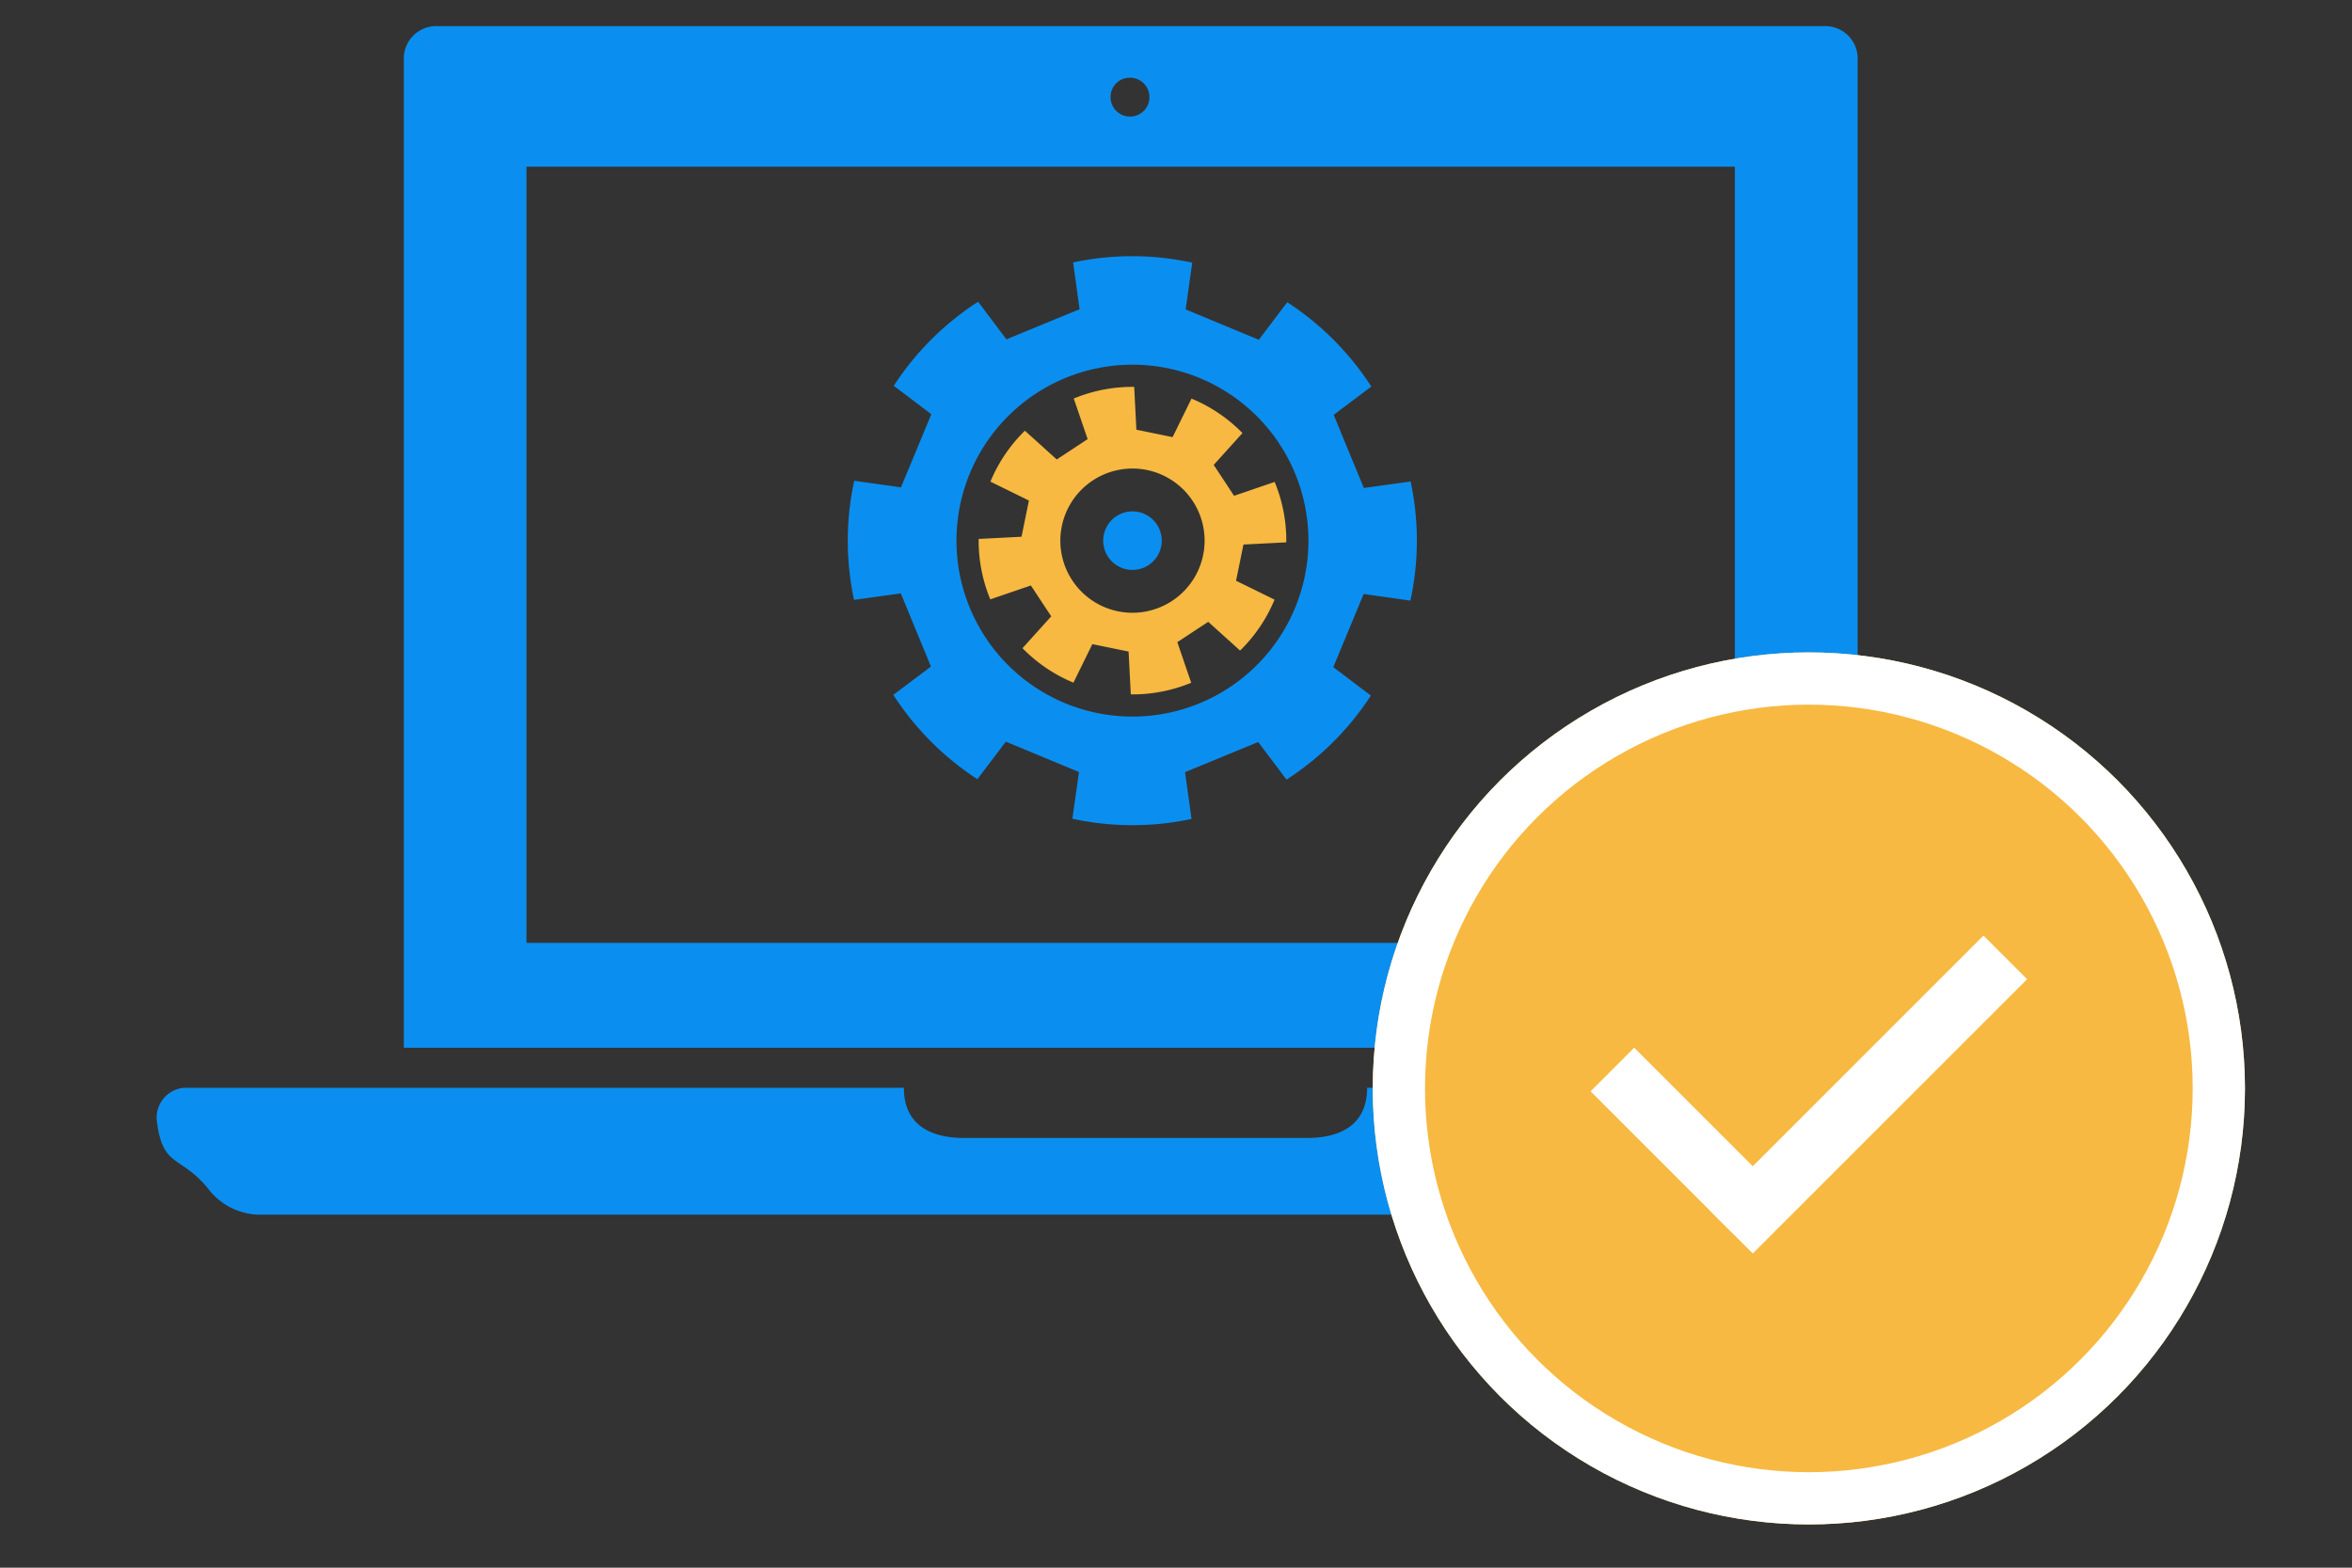 <svg xmlns="http://www.w3.org/2000/svg" width="90" height="60"><rect width="100%" height="100%" fill="#333333" stroke="none"/><defs><clipPath id="a"><path data-name="長方形 91969" transform="translate(1368 4802)" fill="#fff" stroke="#707070" d="M0 0h90v60H0z"/></clipPath></defs><g transform="translate(-1368 -4802)" clip-path="url(#a)"><g data-name="グループ 17761"><g data-name="グループ 17759"><g data-name="グループ 17755"><g data-name="グループ 17754"><path data-name="パス 306010" d="M1437.78 4803h-53.027a1.243 1.243 0 00-1.3 1.176v37.925h55.63v-37.925a1.243 1.243 0 00-1.303-1.176zm-26.557 1.974a.744.744 0 11-.727.743.735.735 0 01.727-.743zm23.163 33.113h-46.24v-29.708h46.24z" fill="#0a8ff0"/></g><path data-name="パス 306011" d="M1420.313 4843.632c0 1.432-1.033 1.921-2.3 1.921h-13.126c-1.263 0-2.3-.489-2.3-1.921h-27.526a1.147 1.147 0 00-1.05 1.345c.233 1.738.915 1.225 1.971 2.539a2.5 2.5 0 001.945.973h67.049a2.5 2.5 0 001.945-.973c1.057-1.314 1.738-.8 1.971-2.539a1.146 1.146 0 00-1.05-1.345z" fill="#0a8ff0"/></g><g data-name="グループ 17758"><g data-name="グループ 17756"><path data-name="パス 306012" d="M1415.581 4822.841l1.639-.084a5.845 5.845 0 00-.445-2.312l-1.553.531-.389-.591-.39-.591 1.1-1.219a5.852 5.852 0 00-1.95-1.319l-.723 1.474-.693-.142-.693-.142-.084-1.639a5.858 5.858 0 00-2.312.446l.531 1.553-.591.39-.591.389-1.219-1.1a5.856 5.856 0 00-1.319 1.949l1.473.723-.142.693-.142.693-1.639.084a5.845 5.845 0 00.445 2.312l1.553-.531.389.591.39.59-1.1 1.219a5.853 5.853 0 001.95 1.319l.723-1.474.693.142.694.142.084 1.639a5.858 5.858 0 002.312-.445l-.531-1.553.591-.39.591-.389 1.219 1.1a5.856 5.856 0 001.319-1.949l-1.473-.723.142-.693zm-3.72 2.561a2.76 2.76 0 112.183-3.236 2.76 2.76 0 01-2.184 3.235z" fill="#f7b941"/></g><g data-name="グループ 17757"><path data-name="パス 306013" d="M1419.61 4819.278l-.576-1.4 1.44-1.083a10.928 10.928 0 00-3.217-3.228l-1.088 1.437-1.4-.581-1.4-.581.253-1.789a10.788 10.788 0 00-4.559-.008l.248 1.79-1.4.576-1.4.577-1.083-1.44a10.933 10.933 0 00-3.228 3.217l1.438 1.088-.581 1.4-.581 1.4-1.788-.253a10.8 10.8 0 00-.008 4.559l1.79-.248.577 1.4.576 1.4-1.44 1.083a10.926 10.926 0 003.217 3.228l1.088-1.437 1.4.581 1.4.581-.253 1.788a10.811 10.811 0 004.559.008l-.248-1.791 1.4-.576 1.4-.577 1.083 1.44a10.929 10.929 0 003.228-3.217l-1.438-1.088.581-1.4.581-1.4 1.788.253a10.8 10.8 0 00.009-4.559l-1.79.248zm-8.276 10.148a6.734 6.734 0 116.734-6.735 6.734 6.734 0 01-6.734 6.735z" fill="#0a8ff0"/></g><path data-name="パス 306014" d="M1411.548 4823.792a1.12 1.12 0 11.886-1.313 1.12 1.12 0 01-.886 1.313z" fill="#0a8ff0"/></g></g><g data-name="グループ 17760" stroke="#fff"><g data-name="楕円形 523" transform="translate(1420.528 4826.969)" fill="#f7b941" stroke-width="2"><circle cx="16.688" cy="16.688" r="16.688" stroke="none"/><circle cx="16.688" cy="16.688" r="15.688" fill="none"/></g><g data-name="長方形 48086" fill="#fff"><path d="M1433.408 4848.306l10.49-10.49 1.662 1.661-10.49 10.49z" stroke="none"/><path fill="none" d="M1434.115 4848.306l9.784-9.784.954.955-9.783 9.784z"/></g><g data-name="長方形 48087" fill="#fff"><path d="M1430.534 4842.107l5.387 5.387-1.661 1.662-5.388-5.387z" stroke="none"/><path fill="none" d="M1430.534 4842.814l4.68 4.68-.954.955-4.68-4.68z"/></g></g></g></g></svg>